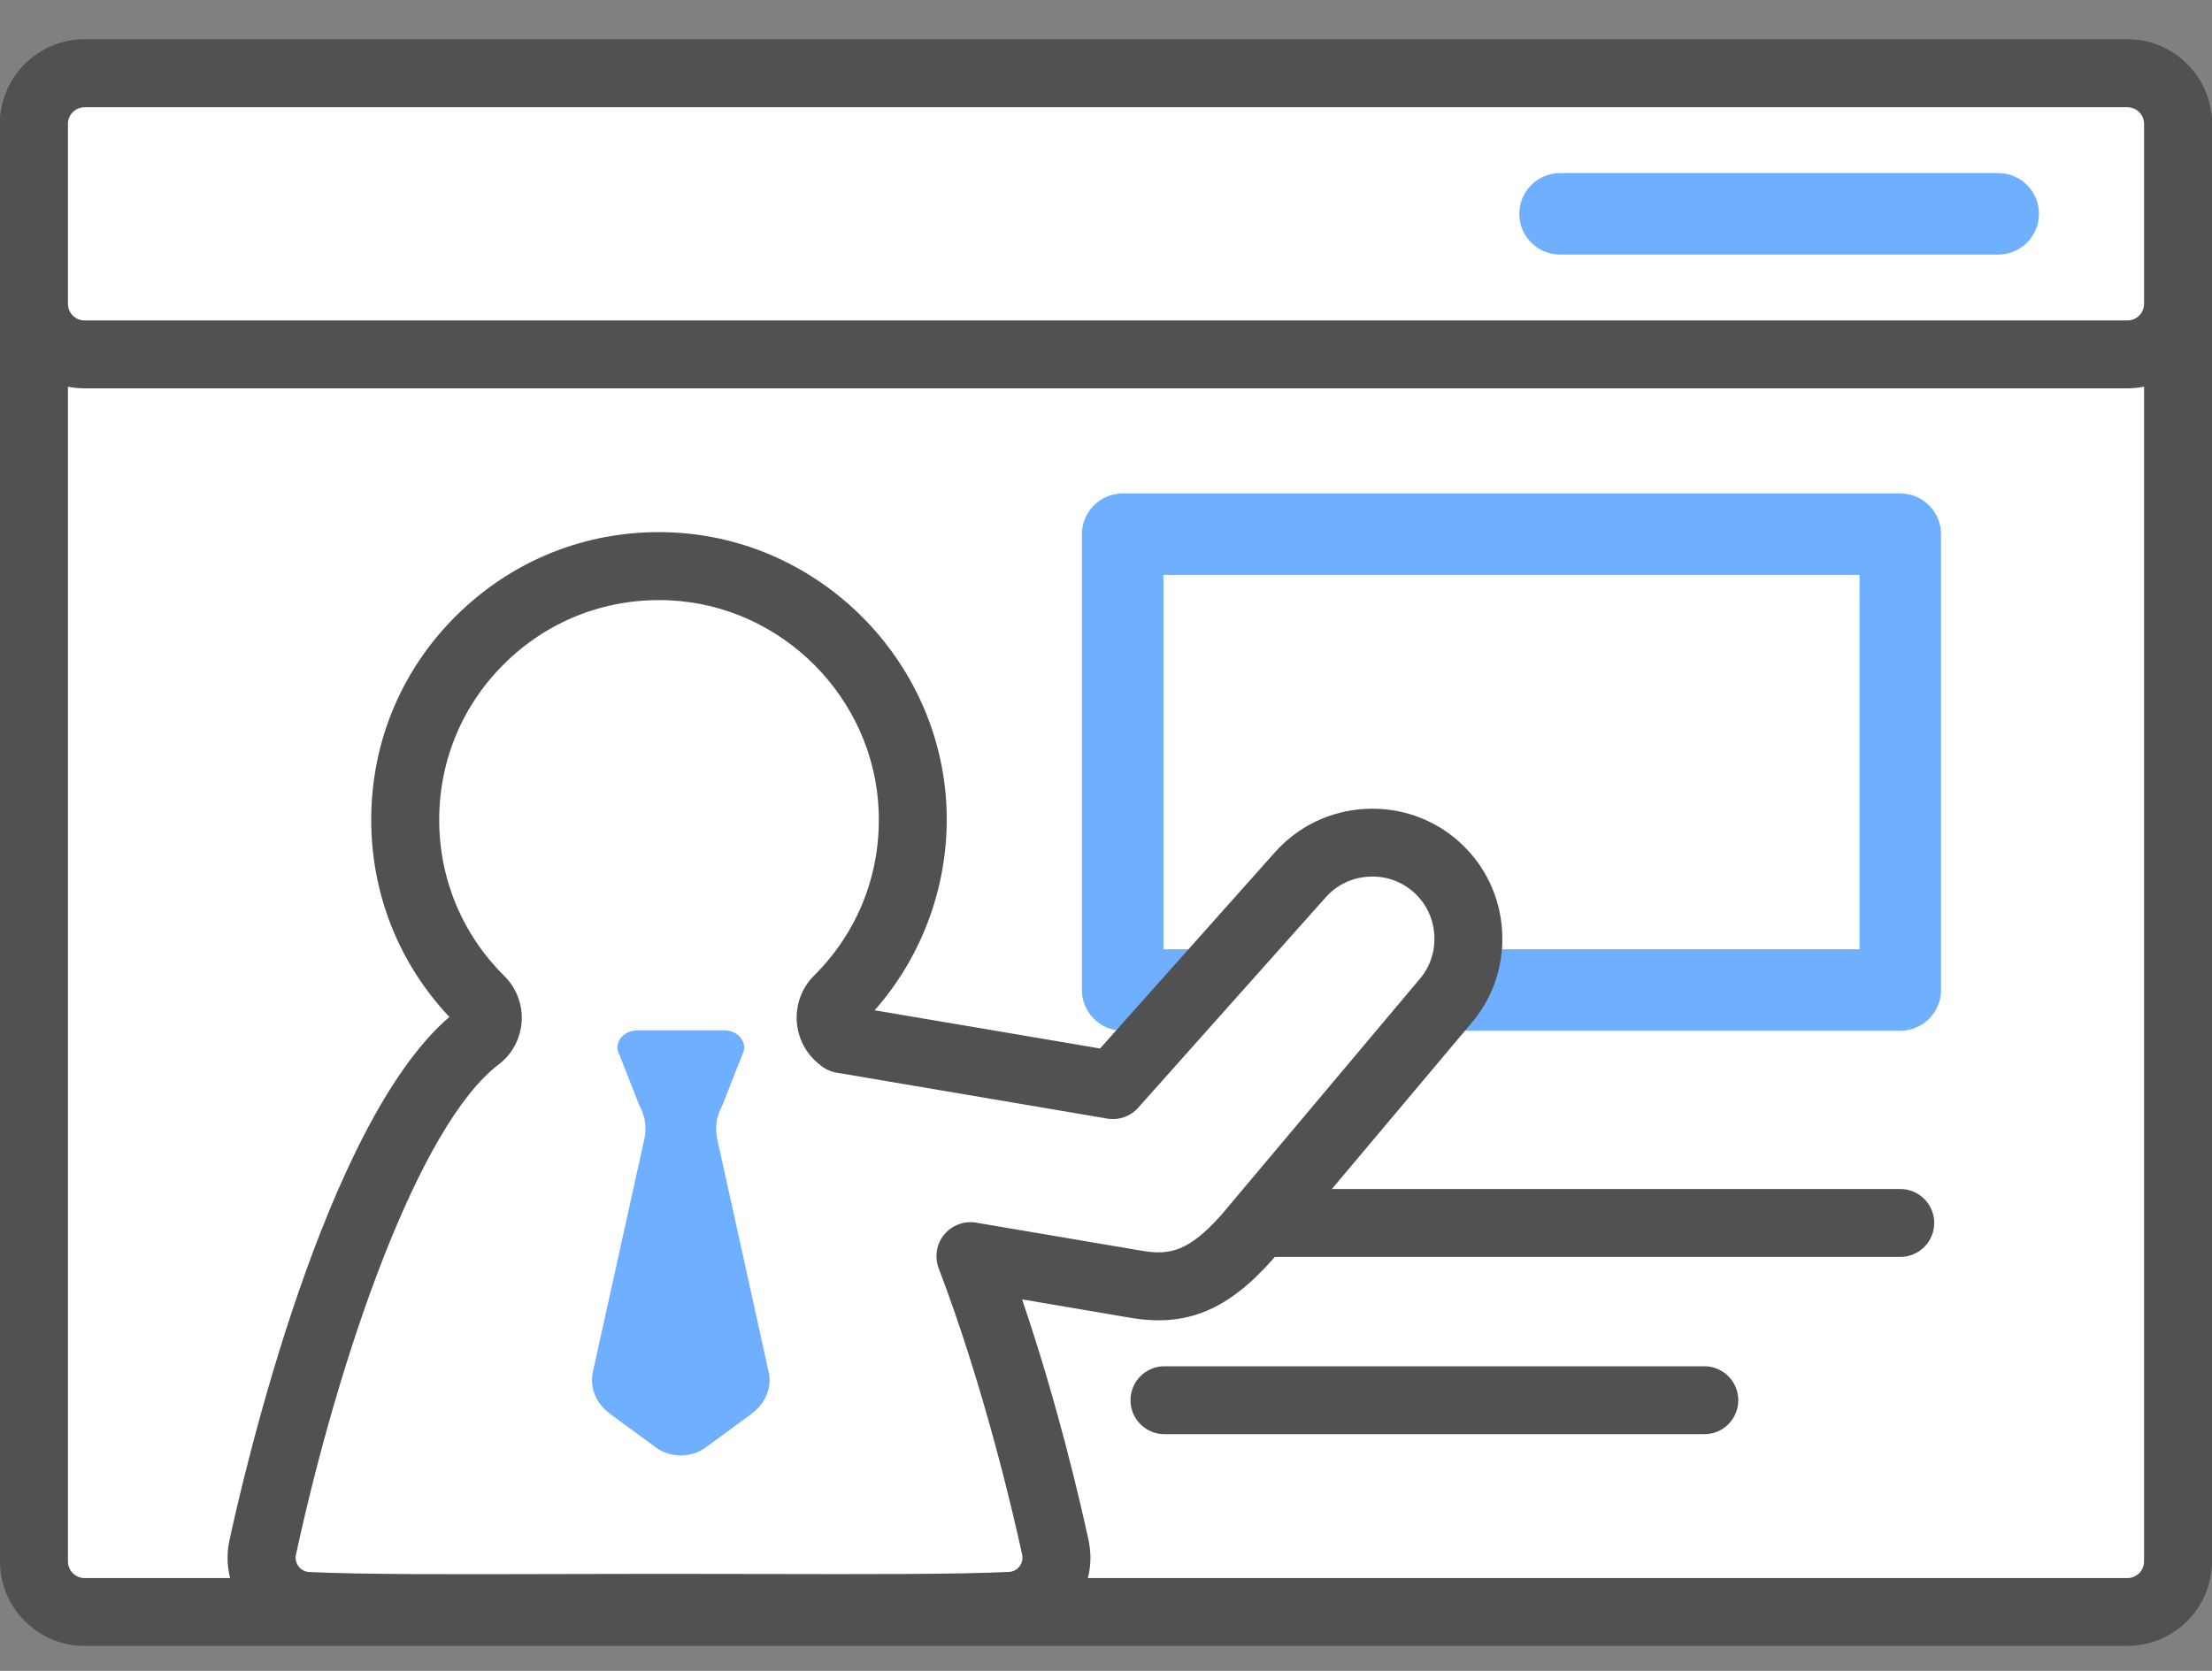 <svg width="45" height="34" viewBox="0 0 45 34" fill="none" xmlns="http://www.w3.org/2000/svg">
<rect x="0" y="0" width="45" height="34" fill="#808080" stroke="none"/>
<g clip-path="url(#clip0_4504_157)">
<path d="M43.279 1.492H1.721C1.152 1.492 0.691 1.953 0.691 2.522V31.771C0.691 32.34 1.152 32.801 1.721 32.801H43.279C43.848 32.801 44.309 32.34 44.309 31.771V2.522C44.309 1.953 43.848 1.492 43.279 1.492Z" fill="white"/>
<path d="M43.279 33.491H1.721C0.772 33.491 0 32.72 0 31.771V2.522C0 1.573 0.772 0.801 1.721 0.801H43.279C44.228 0.801 45 1.573 45 2.522V31.771C45 32.72 44.228 33.491 43.279 33.491ZM1.721 2.182C1.534 2.182 1.382 2.334 1.382 2.522V31.771C1.382 31.959 1.534 32.111 1.721 32.111H43.279C43.466 32.111 43.618 31.959 43.618 31.771V2.522C43.618 2.334 43.466 2.182 43.279 2.182H1.721Z" fill="#515151"/>
<path d="M38.658 25.576H25.039C24.657 25.576 24.348 25.266 24.348 24.885C24.348 24.504 24.657 24.194 25.039 24.194H38.658C39.04 24.194 39.349 24.504 39.349 24.885C39.349 25.266 39.04 25.576 38.658 25.576Z" fill="#515151"/>
<path d="M34.672 29.183H23.689C23.308 29.183 22.998 28.873 22.998 28.492C22.998 28.111 23.308 27.801 23.689 27.801H34.672C35.054 27.801 35.363 28.111 35.363 28.492C35.363 28.873 35.055 29.183 34.672 29.183Z" fill="#515151"/>
<path d="M38.658 20.974H22.839C22.382 20.974 22.01 20.602 22.01 20.145V10.87C22.01 10.413 22.382 10.041 22.839 10.041H38.658C39.116 10.041 39.487 10.413 39.487 10.87V20.145C39.487 20.602 39.116 20.974 38.658 20.974ZM23.668 19.316H37.83V11.699H23.668V19.316Z" fill="#6EB0FF"/>
<path d="M43.279 1.492H1.721C1.152 1.492 0.691 1.953 0.691 2.522V6.181C0.691 6.75 1.152 7.212 1.721 7.212H43.279C43.848 7.212 44.309 6.75 44.309 6.181V2.522C44.309 1.953 43.848 1.492 43.279 1.492Z" fill="white"/>
<path d="M43.279 7.902H1.721C0.772 7.902 0 7.13 0 6.181V2.522C0 1.573 0.772 0.801 1.721 0.801H43.279C44.228 0.801 45 1.573 45 2.522V6.181C45 7.13 44.228 7.902 43.279 7.902ZM1.721 2.182C1.534 2.182 1.382 2.334 1.382 2.522V6.181C1.382 6.369 1.534 6.521 1.721 6.521H43.279C43.466 6.521 43.618 6.369 43.618 6.181V2.522C43.618 2.334 43.466 2.182 43.279 2.182H1.721Z" fill="#515151"/>
<path d="M29.22 17.64C28.415 16.923 27.172 16.994 26.455 17.799L22.64 22.08L17.146 21.148C17.143 21.148 17.139 21.148 17.136 21.146C17.122 21.135 17.11 21.123 17.096 21.113C16.851 20.924 16.829 20.559 17.049 20.341C18.037 19.358 18.628 17.978 18.566 16.461C18.455 13.809 16.31 11.65 13.657 11.525C10.692 11.385 8.244 13.748 8.244 16.682C8.244 18.118 8.83 19.415 9.775 20.35C9.99 20.564 9.97 20.924 9.728 21.109C7.559 22.76 5.927 28.803 5.345 31.489C5.217 32.081 5.652 32.648 6.259 32.677C7.7 32.745 10.362 32.716 13.407 32.716C16.452 32.716 19.114 32.745 20.557 32.677C21.163 32.648 21.599 32.083 21.47 31.489C21.162 30.07 20.561 27.713 19.742 25.562L23.114 26.134C23.954 26.276 24.575 26.072 25.373 25.169L29.38 20.406C30.095 19.6 30.024 18.357 29.22 17.64Z" fill="white"/>
<path d="M9.536 33.412C8.171 33.412 7.016 33.404 6.224 33.366C5.732 33.343 5.278 33.105 4.976 32.716C4.677 32.325 4.563 31.825 4.668 31.342C4.975 29.922 6.611 22.865 9.142 20.693C8.114 19.603 7.552 18.187 7.552 16.682C7.552 15.066 8.196 13.561 9.366 12.446C10.535 11.331 12.068 10.758 13.689 10.835C16.686 10.976 19.13 13.435 19.255 16.432C19.319 17.946 18.788 19.43 17.794 20.558L22.379 21.335L25.939 17.34C26.409 16.814 27.057 16.501 27.765 16.46C28.473 16.42 29.153 16.655 29.679 17.124C30.206 17.594 30.518 18.242 30.559 18.949C30.599 19.654 30.366 20.33 29.902 20.856L25.902 25.613C25.898 25.617 25.894 25.622 25.891 25.627C24.972 26.663 24.135 27.007 22.999 26.815L20.793 26.44C21.506 28.536 21.965 30.506 22.145 31.342C22.25 31.825 22.137 32.325 21.837 32.716C21.538 33.107 21.083 33.344 20.59 33.366C19.479 33.419 17.65 33.415 15.533 33.409C14.855 33.408 14.142 33.406 13.408 33.406C12.673 33.406 11.962 33.408 11.283 33.409C10.673 33.411 10.087 33.412 9.536 33.412ZM13.407 32.025C14.143 32.025 14.856 32.026 15.536 32.028C17.635 32.032 19.447 32.037 20.523 31.986C20.641 31.981 20.71 31.913 20.741 31.873C20.771 31.833 20.819 31.748 20.794 31.634C20.633 30.889 20.035 28.27 19.096 25.806C19.008 25.574 19.051 25.313 19.208 25.122C19.366 24.93 19.613 24.839 19.858 24.879L23.23 25.451C23.799 25.548 24.188 25.462 24.851 24.716L28.85 19.959C28.855 19.954 28.859 19.95 28.863 19.944C29.087 19.693 29.199 19.368 29.179 19.028C29.16 18.688 29.011 18.379 28.759 18.155C28.508 17.931 28.182 17.818 27.843 17.839C27.503 17.858 27.194 18.007 26.97 18.259L23.155 22.54C22.998 22.718 22.759 22.801 22.524 22.761L17.045 21.831C17.038 21.83 17.032 21.83 17.027 21.829C16.908 21.809 16.796 21.76 16.702 21.685C16.69 21.675 16.677 21.666 16.666 21.655C16.401 21.449 16.231 21.13 16.209 20.783C16.187 20.436 16.315 20.096 16.561 19.852C17.46 18.956 17.927 17.763 17.875 16.49C17.78 14.201 15.912 12.323 13.624 12.216C12.387 12.159 11.213 12.594 10.32 13.447C9.427 14.299 8.935 15.448 8.935 16.684C8.935 17.886 9.406 19.014 10.261 19.861C10.507 20.104 10.636 20.443 10.612 20.788C10.59 21.134 10.42 21.451 10.146 21.659C8.52 22.895 6.902 27.561 6.021 31.635C5.996 31.75 6.044 31.834 6.075 31.874C6.105 31.914 6.174 31.982 6.292 31.988C7.369 32.039 9.182 32.035 11.279 32.029C11.958 32.026 12.671 32.025 13.407 32.025Z" fill="#515151"/>
<path d="M40.651 5.18H31.737C31.279 5.18 30.908 4.809 30.908 4.351C30.908 3.894 31.279 3.522 31.737 3.522H40.651C41.108 3.522 41.48 3.894 41.48 4.351C41.48 4.809 41.108 5.18 40.651 5.18Z" fill="#6EB0FF"/>
<path d="M14.695 22.492L15.101 21.459C15.228 21.229 15.028 20.965 14.726 20.965H13.851H12.975C12.673 20.965 12.473 21.228 12.6 21.459L13.006 22.492C13.129 22.714 13.162 22.965 13.102 23.205L12.067 27.889C11.983 28.216 12.117 28.554 12.416 28.774L13.345 29.455C13.634 29.668 14.065 29.668 14.354 29.455L15.282 28.774C15.582 28.554 15.716 28.215 15.631 27.889L14.597 23.205C14.539 22.965 14.572 22.714 14.695 22.492Z" fill="#6EB0FF"/>
</g>
<defs>
<clipPath id="clip0_4504_157">
<rect width="45" height="32.69" fill="white" transform="translate(0 0.801)"/>
</clipPath>
</defs>
</svg>
